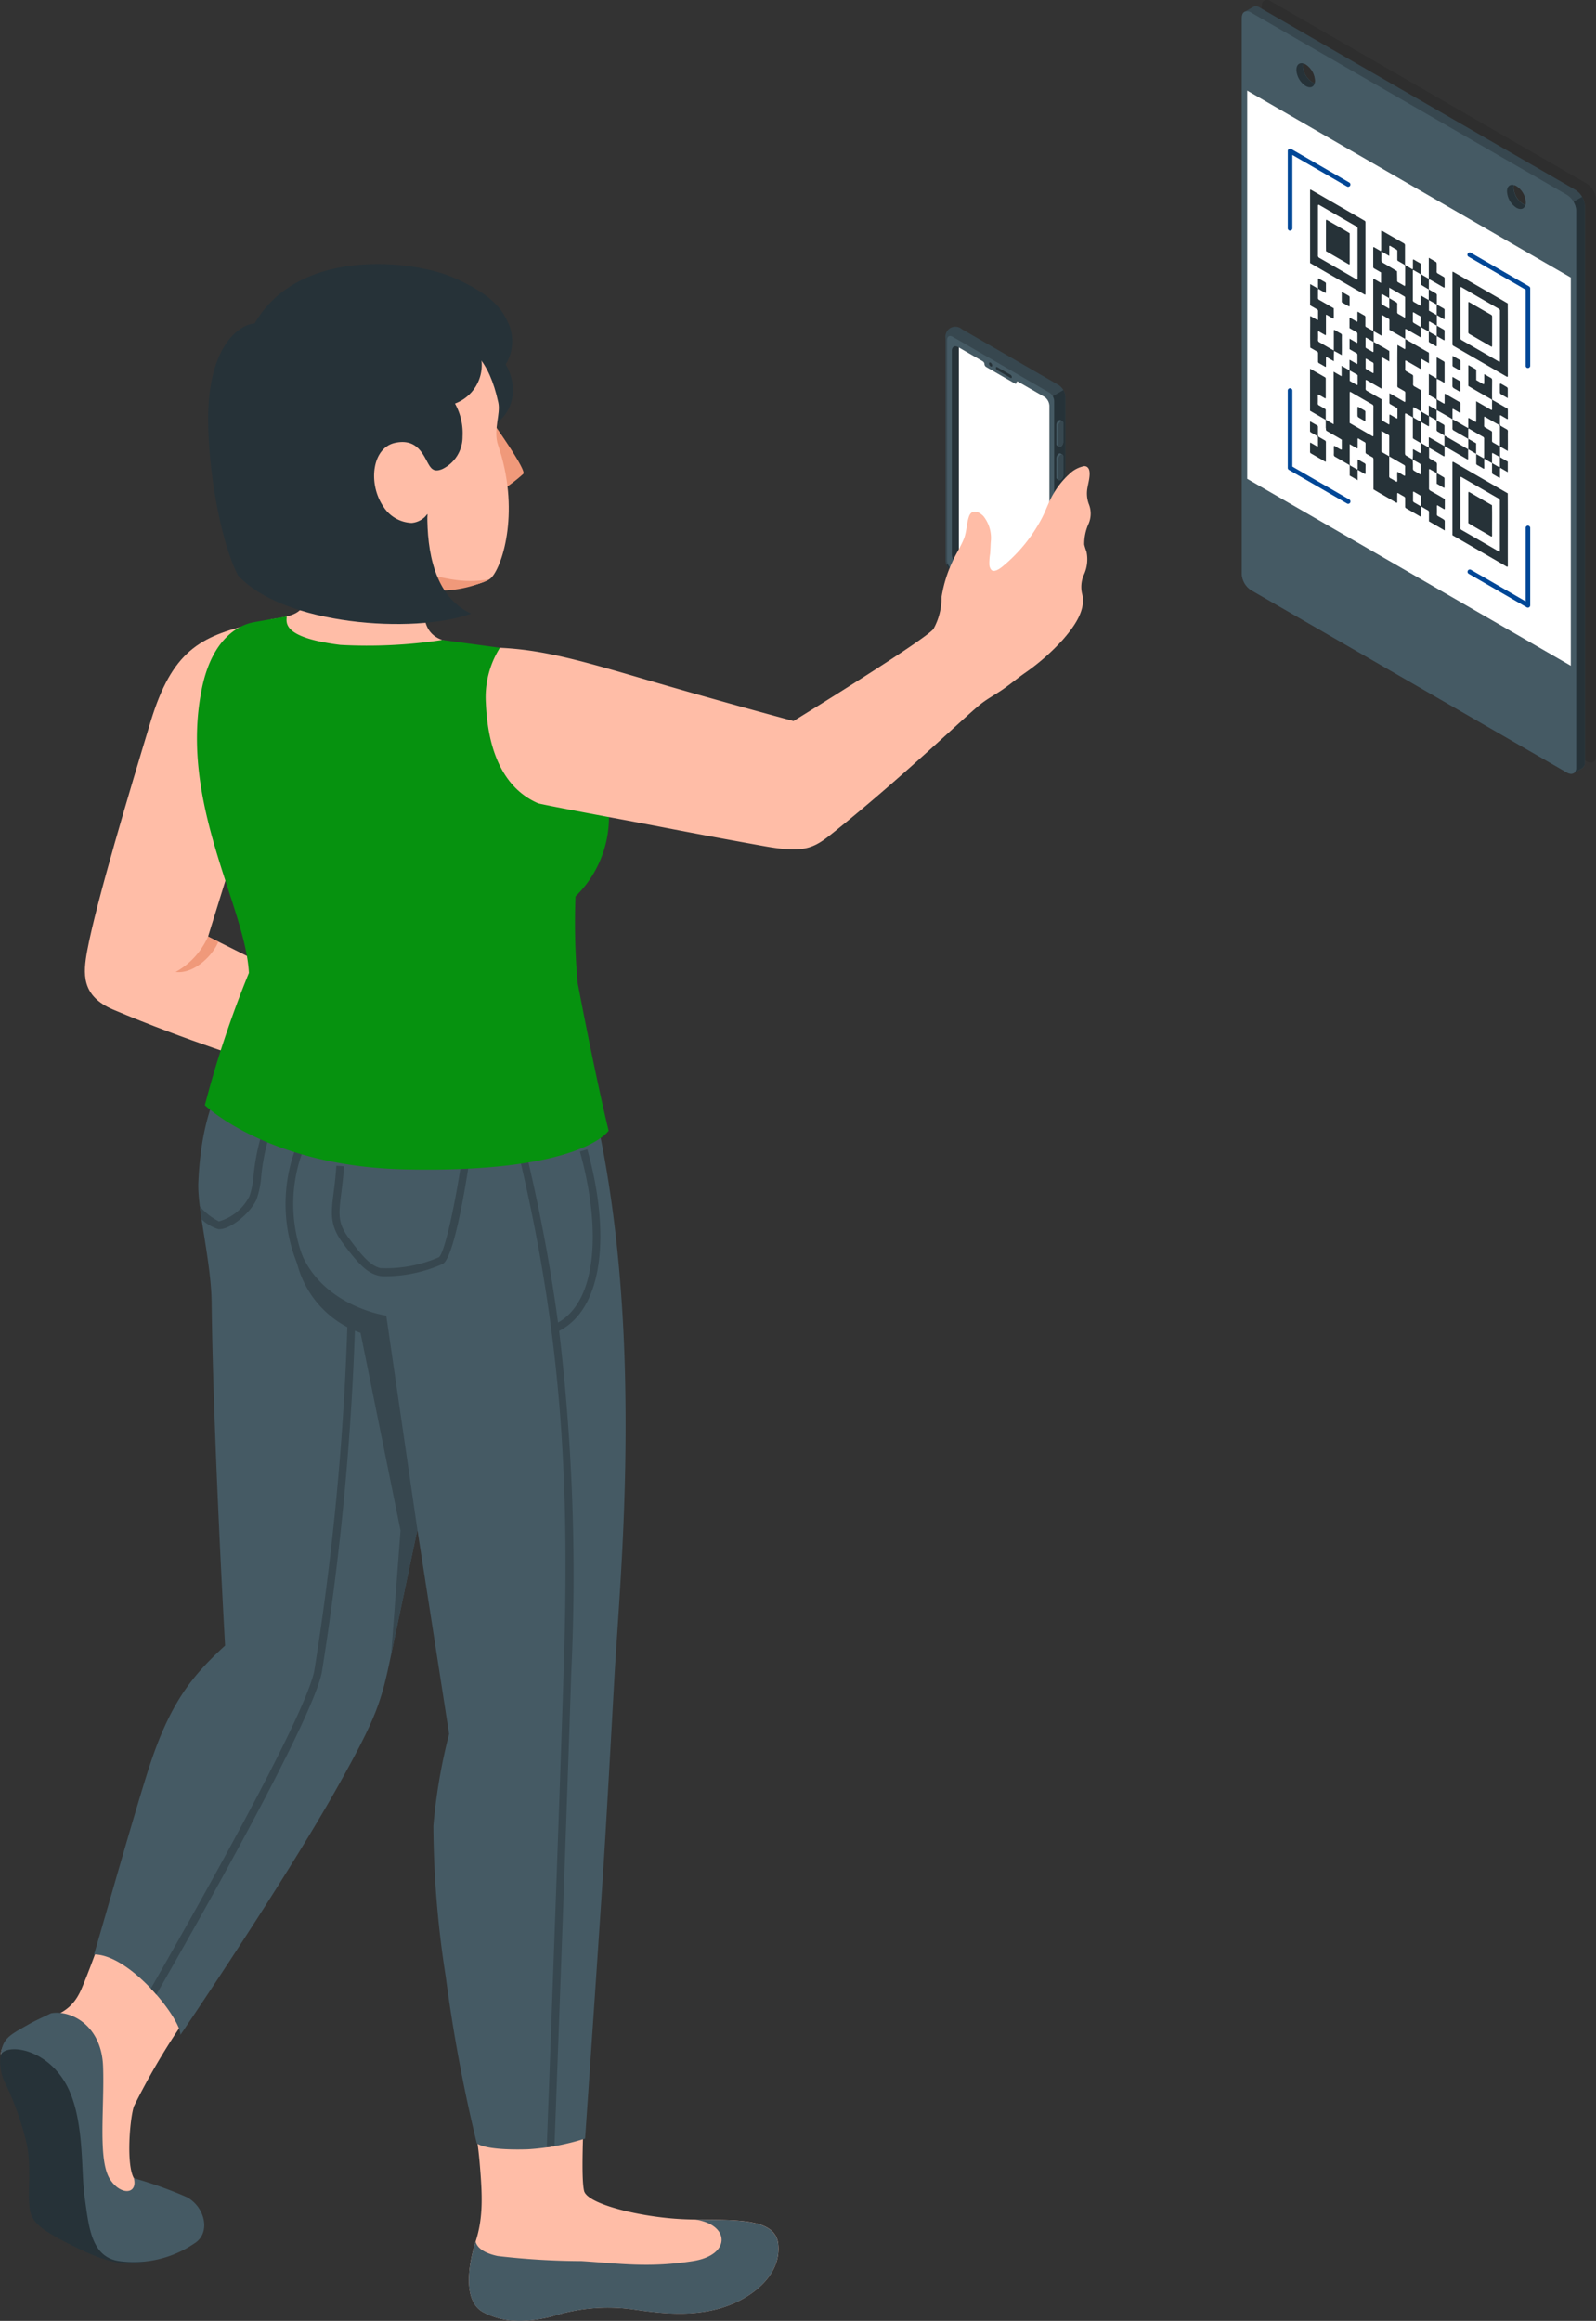 <svg id="Grupo_9502" data-name="Grupo 9502" xmlns="http://www.w3.org/2000/svg" xmlns:xlink="http://www.w3.org/1999/xlink" width="129.342" height="188" viewBox="0 0 129.342 188">
  <rect x="0" y="0" width="129.342" height="188" fill="#333333" stroke="none"/>
  <defs>
    <clipPath id="clip-path">
      <rect id="Rectángulo_3510" data-name="Rectángulo 3510" width="129.342" height="188" fill="none"/>
    </clipPath>
    <clipPath id="clip-path-3">
      <rect id="Rectángulo_3508" data-name="Rectángulo 3508" width="27.099" height="61.769" fill="none"/>
    </clipPath>
  </defs>
  <g id="Grupo_9501" data-name="Grupo 9501" clip-path="url(#clip-path)">
    <g id="Grupo_9500" data-name="Grupo 9500">
      <g id="Grupo_9499" data-name="Grupo 9499" clip-path="url(#clip-path)">
        <g id="Grupo_9498" data-name="Grupo 9498" transform="translate(102.243)" opacity="0.1">
          <g id="Grupo_9497" data-name="Grupo 9497">
            <g id="Grupo_9496" data-name="Grupo 9496" clip-path="url(#clip-path-3)">
              <path id="Trazado_8112" data-name="Trazado 8112" d="M193.742.534V45.6a1.649,1.649,0,0,0,.747,1.293l25.605,14.777a.684.684,0,0,0,.334.1.49.49,0,0,0,.05,0l.04-.007a.41.41,0,0,0,.1-.038l.007,0a.164.164,0,0,1,.027-.015l.019-.012,0,0,.027-.027a.4.4,0,0,0,.089-.132.344.344,0,0,0,.017-.045c0-.01.007-.022.01-.034a.423.423,0,0,0,.015-.07c0-.022.007-.044.009-.066s0-.05,0-.077V16.172a.864.864,0,0,0-.005-.1.57.57,0,0,0-.007-.06.343.343,0,0,0-.007-.045c0-.022-.008-.044-.014-.066a.036.036,0,0,0,0-.017c-.005-.025-.012-.05-.019-.075s-.021-.068-.034-.1-.026-.067-.042-.1-.024-.051-.037-.077a.827.827,0,0,0-.05-.1,1.514,1.514,0,0,0-.528-.558L194.489.1a.535.535,0,0,0-.5-.065.007.007,0,0,0-.007,0l-.027.015a.315.315,0,0,0-.046.033.115.115,0,0,0-.027.026.173.173,0,0,0-.024.027.343.343,0,0,0-.048.075.277.277,0,0,0-.017.038.068.068,0,0,0-.007.019.2.2,0,0,0-.012.034.043.043,0,0,0,0,.012c0,.017-.008.034-.012.052s-.008.05-.012.075,0,.057,0,.088" transform="translate(-193.743 0)"/>
            </g>
          </g>
        </g>
        <path id="Trazado_8113" data-name="Trazado 8113" d="M190.7,1.9V46.966a1.649,1.649,0,0,0,.747,1.293l25.605,14.777a.683.683,0,0,0,.334.1.491.491,0,0,0,.05,0,.26.26,0,0,0,.04-.007.433.433,0,0,0,.1-.037l.007,0a.213.213,0,0,1,.027-.015l.019-.012,0,0,.065-.038.233-.134c.081-.046.159-.092.226-.132l.128-.073a.261.261,0,0,0,.045-.031.373.373,0,0,0,.084-.092.567.567,0,0,0,.056-.122.286.286,0,0,0,.014-.053c0-.017.007-.036.01-.056a.538.538,0,0,0,.007-.06c0-.021,0-.043,0-.065V17.139a1.283,1.283,0,0,0-.033-.275c-.008-.033-.017-.064-.026-.094a1.879,1.879,0,0,0-.069-.185,1.432,1.432,0,0,0-.091-.18,1.526,1.526,0,0,0-.529-.558l-25.6-14.777a.519.519,0,0,0-.522-.053c-.117.067-.518.3-.677.393a.007.007,0,0,0-.007,0l-.027.015a.315.315,0,0,0-.046.033.115.115,0,0,0-.027.026.173.173,0,0,0-.024.027.334.334,0,0,0-.048.075.245.245,0,0,0-.017.037.068.068,0,0,0-.007.019.2.2,0,0,0-.012.034.043.043,0,0,0,0,.012c-.005.017-.008.034-.012.052s-.008.05-.012.075,0,.056,0,.087m22.98,15.159a.835.835,0,0,1-.205-.085,1.675,1.675,0,0,1-.757-1.311.859.859,0,0,1,.029-.219l.024.007a.847.847,0,0,1,.127.05.494.494,0,0,1,.053.027,1.67,1.67,0,0,1,.757,1.312c0,.024,0,.046,0,.069a.409.409,0,0,1-.007.053.515.515,0,0,1-.019.1M196.606,7.206a.741.741,0,0,1-.2-.084,1.67,1.67,0,0,1-.757-1.312.834.834,0,0,1,.027-.215c.017,0,.033.006.05.012a.5.5,0,0,1,.051.018l.038.017a.568.568,0,0,1,.066.034,1.674,1.674,0,0,1,.756,1.312.85.85,0,0,1-.027.217" transform="translate(-90.062 -0.457)" fill="#37474f"/>
        <path id="Trazado_8114" data-name="Trazado 8114" d="M241.851,31.361V76.423a.559.559,0,0,1-.175.454l.657-.378a.521.521,0,0,0,.219-.481V30.956a1.526,1.526,0,0,0-.219-.735l-.7.4v0a1.508,1.508,0,0,1,.218.735" transform="translate(-114.117 -14.273)" fill="#263238"/>
        <path id="Trazado_8115" data-name="Trazado 8115" d="M190.7,2.267V47.328a1.649,1.649,0,0,0,.747,1.293L217.051,63.4a.683.683,0,0,0,.334.1.491.491,0,0,0,.05,0,.26.26,0,0,0,.04-.007.433.433,0,0,0,.1-.037l.007,0a.213.213,0,0,1,.027-.015l.019-.012,0,0,.027-.027a.4.4,0,0,0,.089-.132.365.365,0,0,0,.017-.044l.01-.034a.45.45,0,0,0,.015-.07c0-.023.007-.045.009-.067s0-.05,0-.077V17.905a.848.848,0,0,0-.005-.1.585.585,0,0,0-.007-.06.323.323,0,0,0-.007-.044c0-.023-.008-.045-.014-.067a.033.033,0,0,0,0-.017c-.005-.026-.012-.05-.019-.075s-.021-.069-.034-.1a1.025,1.025,0,0,0-.041-.1c-.012-.026-.024-.052-.037-.078a.782.782,0,0,0-.05-.1,1.52,1.52,0,0,0-.528-.559L191.446,1.835a.537.537,0,0,0-.5-.065.007.007,0,0,0-.007,0l-.027.015a.315.315,0,0,0-.046.033.115.115,0,0,0-.027.026.173.173,0,0,0-.024.027.334.334,0,0,0-.048.075.245.245,0,0,0-.017.037.068.068,0,0,0-.007.019.2.2,0,0,0-.012.034.043.043,0,0,0,0,.012c-.005.017-.008.034-.012.052s-.008.05-.012.075,0,.056,0,.087m22.98,15.159a.835.835,0,0,1-.205-.085,1.675,1.675,0,0,1-.757-1.311.859.859,0,0,1,.029-.219l.024.007a.847.847,0,0,1,.127.05.494.494,0,0,1,.053.027,1.67,1.67,0,0,1,.757,1.312c0,.024,0,.046,0,.069a.409.409,0,0,1-.007.053.515.515,0,0,1-.019.1M196.606,7.568a.741.741,0,0,1-.2-.084,1.67,1.67,0,0,1-.757-1.312.834.834,0,0,1,.027-.215c.017,0,.033.006.05.012a.5.5,0,0,1,.051.018l.038.017a.568.568,0,0,1,.066.034,1.674,1.674,0,0,1,.756,1.312.85.85,0,0,1-.027.217" transform="translate(-90.062 -0.819)" fill="#455a64"/>
        <path id="Trazado_8116" data-name="Trazado 8116" d="M217.752,60.5l-26.224-15.14V13.913l26.224,15.14Z" transform="translate(-90.453 -6.571)" fill="#fff"/>
        <path id="Trazado_8117" data-name="Trazado 8117" d="M232.648,28.472a.7.7,0,0,0-.127-.049.809.809,0,0,1,.127.049" transform="translate(-109.813 -13.423)" fill="#263238"/>
        <path id="Trazado_8118" data-name="Trazado 8118" d="M231.426,28.915a1.678,1.678,0,0,0,.757,1.311c.349.2.641.1.73-.218a.85.85,0,0,1-.206-.086,1.674,1.674,0,0,1-.757-1.311.829.829,0,0,1,.03-.218L232,28.4c-.332-.1-.578.1-.578.515" transform="translate(-109.296 -13.401)" fill="#263238"/>
        <path id="Trazado_8119" data-name="Trazado 8119" d="M200.123,9.731v0c.017,0,.033.006.05.012l-.05-.014" transform="translate(-94.512 -4.596)" fill="#263238"/>
        <path id="Trazado_8120" data-name="Trazado 8120" d="M199.078,10.238a1.672,1.672,0,0,0,.757,1.312c.348.2.639.1.728-.22a.737.737,0,0,1-.2-.084,1.672,1.672,0,0,1-.757-1.312.833.833,0,0,1,.027-.215c-.319-.08-.551.119-.551.519" transform="translate(-94.019 -4.582)" fill="#263238"/>
        <path id="Trazado_8121" data-name="Trazado 8121" d="M230.254,48.115a.186.186,0,0,0,.186-.186V41.661a.186.186,0,0,0-.093-.161l-4.712-2.72a.186.186,0,1,0-.186.322l4.619,2.666v6.162a.186.186,0,0,0,.186.186" transform="translate(-106.43 -18.303)" fill="#004797"/>
        <path id="Trazado_8122" data-name="Trazado 8122" d="M230.254,87.327a.188.188,0,0,0,.093-.025.186.186,0,0,0,.093-.161V80.873a.186.186,0,1,0-.372,0V86.82l-4.433-2.559a.186.186,0,0,0-.186.322l4.712,2.72a.187.187,0,0,0,.093.025" transform="translate(-106.43 -38.106)" fill="#004797"/>
        <path id="Trazado_8123" data-name="Trazado 8123" d="M197.944,29.46a.186.186,0,0,0,.186-.186V23.328l4.432,2.558a.186.186,0,0,0,.186-.322l-4.71-2.719a.186.186,0,0,0-.279.161v6.269a.186.186,0,0,0,.186.186" transform="translate(-93.396 -10.777)" fill="#004797"/>
        <path id="Trazado_8124" data-name="Trazado 8124" d="M202.654,68.957a.186.186,0,0,0,.093-.347l-4.617-2.666V59.783a.186.186,0,1,0-.372,0v6.269a.186.186,0,0,0,.093.16l4.71,2.72a.192.192,0,0,0,.093.025" transform="translate(-93.396 -28.146)" fill="#004797"/>
        <path id="Trazado_8125" data-name="Trazado 8125" d="M210.812,47.454v0l0,0v0l0,0m.636-7.33,0,0v0l0,0Zm-8.977,8.311c0,.18,0,.181.131.256.387.229.767.432,1.155.674,0,.264,0,.519,0,.769,0,.025-.048.041-.075.027-.708-.35-.543-.557-.569.387a.186.186,0,0,0,.105.2c.341.192.683.392,1.024.59.185.108.156.068.158.307,0,.205,0,.409,0,.625l.641.37V51.8c.183.106.355.2.527.307.091.058.119.034.115-.089-.007-.2,0-.387,0-.577a.165.165,0,0,0-.089-.177q-.235-.127-.47-.271c-.069-.042-.084-.013-.083.071,0,.211,0,.417,0,.628,0,.081-.018.1-.08.064-.163-.1-.326-.19-.489-.283a.118.118,0,0,1-.073-.121c0-.534,0-1.068,0-1.626.194.113.374.213.565.328.056.034.077.018.077-.059,0-.218,0-.434,0-.653,0-.079.016-.1.08-.064q.24.146.48.277a.146.146,0,0,1,.082.155c0,.207,0,.42,0,.625a.175.175,0,0,0,.1.192c.144.076.288.172.432.244.091.046.108.1.108.214,0,.8,0,1.6,0,2.4.605.371,1.207.7,1.813,1.058.09.053.121.04.116-.086-.007-.2,0-.384,0-.578,0-.089.016-.121.089-.076.154.094.307.182.461.266a.168.168,0,0,1,.091.178c0,.207,0,.418,0,.625a.143.143,0,0,0,.075.147q.564.322,1.128.652c.066.039.078.007.077-.069,0-.211,0-.417,0-.628,0-.087.018-.108.085-.066.157.1.313.187.47.271a.174.174,0,0,1,.093.187c0,.231,0,.466,0,.71l1.28.739c0-.263,0-.515,0-.773a.235.235,0,0,0-.077-.112c-.156-.1-.313-.188-.47-.273a.161.161,0,0,1-.092-.174q.007-.3,0-.614c0-.1.025-.108.093-.066.154.093.307.175.461.269.07.043.092.022.09-.071,0-.24,0-.475,0-.724-.393-.246-.781-.458-1.173-.683a.2.2,0,0,1-.109-.212c0-.478,0-.959,0-1.441,0-.1.018-.119.094-.074.184.11.367.207.551.31,0-.23-.008-.462,0-.686,0-.121-.018-.182-.118-.231-.14-.069-.282-.165-.423-.239a.172.172,0,0,1-.1-.189c.006-.237,0-.481,0-.721-.184-.107-.368-.218-.552-.319a.169.169,0,0,1-.1-.183c.011-.522-.014-1.063.011-1.576.189.109.37.211.552.32.065.04.087.025.086-.064,0-.247,0-.491,0-.736l-.641-.37c-.014-.544,0-1.062,0-1.6a.17.17,0,0,0-.1-.184c-.144-.076-.289-.172-.432-.245a.2.2,0,0,1-.115-.225c.006-.193,0-.393,0-.587a.146.146,0,0,0-.081-.155c-.154-.084-.307-.179-.461-.263a.173.173,0,0,1-.1-.184q.007-.3,0-.6c0-.1.026-.112.1-.07.36.212.72.415,1.08.627.076.045.106.035.1-.073-.005-.2,0-.4,0-.6,0-.108.027-.12.1-.073.178.109.355.207.544.316,0-.273,0-.53,0-.789,0-.089-.056-.095-.092-.116-.611-.355-1.219-.7-1.83-1.058,0-.274,0-.533,0-.787,0-.023.059-.028.09-.011.394.223.78.448,1.175.675.017-.274-.007-.563-.009-.848l.665.372c0-.244,0-.487,0-.734,0-.1.023-.108.091-.066.183.11.367.212.55.318v-.849l-.638-.368v-.851l.638.364c0-.245,0-.493,0-.736a.17.17,0,0,0-.1-.184c-.177-.1-.355-.2-.545-.313,0-.272,0-.531,0-.785,0-.022.057-.028.088-.011.351.2.7.4,1.053.605.135.078.135.078.135-.1s0-.378,0-.564a.158.158,0,0,0-.087-.166c-.156-.087-.313-.183-.47-.269a.155.155,0,0,1-.087-.165q.006-.317,0-.64a.245.245,0,0,0-.046-.12c-.194-.118-.387-.228-.592-.346v1.7c-.2-.118-.4-.227-.592-.346a.263.263,0,0,1-.052-.131c0-.212-.006-.421,0-.627a.16.16,0,0,0-.092-.174c-.15-.081-.3-.166-.451-.261-.081-.051-.1-.02-.1.082,0,.2,0,.4,0,.6,0,.089-.022.1-.087.065-.147-.089-.295-.177-.442-.254a.194.194,0,0,1-.113-.212c0-.469,0-.945,0-1.414a.2.2,0,0,0-.111-.211q-.856-.487-1.711-.987c-.089-.053-.109-.024-.108.088,0,.47,0,.935,0,1.406,0,.135-.032.144-.122.085-.144-.092-.288-.165-.432-.253-.071-.043-.091-.02-.091.072q0,.742,0,1.479a.155.155,0,0,0,.085.165c.181.1.362.207.55.316v.852l-.449-.259c-.185-.107-.185-.107-.185.136q0,2.009,0,4.019c-.19-.108-.38-.218-.57-.323a.132.132,0,0,1-.068-.138c0-.212,0-.427,0-.639a.153.153,0,0,0-.084-.166c-.157-.084-.313-.176-.47-.271-.064-.04-.089-.028-.087.062,0,.211,0,.417,0,.628,0,.087-.017.108-.084.068-.157-.1-.313-.18-.47-.274-.062-.037-.09-.036-.089.058,0,.248,0,.492,0,.755l.506.292c.135.078.135.078.135.252s0,.375,0,.565c0,.09-.022.105-.087.066-.185-.112-.363-.211-.549-.319v.853l.5.289c.135.078.135.078.135.254v.514c0,.161,0,.161-.125.089-.175-.1-.339-.2-.516-.29v.857l-.64-.369c0,.217,0,.425,0,.632,0,.252.026.232-.164.125-.156-.088-.312-.18-.481-.278v4.26l-.641-.369c0-.25,0-.5,0-.746a.141.141,0,0,0-.078-.146c-.157-.087-.313-.183-.47-.268a.161.161,0,0,1-.093-.173q.007-.3,0-.614c0-.1.029-.111.1-.068.154.094.307.176.461.269.062.037.081.02.081-.062,0-.5,0-1,0-1.492,0-.059,0-.109-.063-.143l-1.184-.68c-.006,0-.012,0-.025,0v3.4l1.264.73c.012.241.006.454.007.686m7.7-10.757c-.009.246-.006.484,0,.735,0,.089-.022.1-.087.064-.157-.1-.313-.186-.47-.272a.149.149,0,0,1-.083-.156q0-1.177,0-2.357c0-.073.018-.1.076-.061q.244.146.489.282a.138.138,0,0,1,.075.147c0,.244.011.5.015.743.213.128.416.258.631.379v.865l-.641-.37m-.645,2.061c.005-.2,0-.406,0-.612,0-.084.017-.111.084-.07.159.1.319.189.478.275a.144.144,0,0,1,.078.155c0,.215,0,.433,0,.648a.407.407,0,0,1-.019.091c-.174-.1-.347-.208-.521-.306a.17.17,0,0,1-.1-.183M205.039,44.2c0,.228,0,.459,0,.686,0,.026-.026.06-.041.052-.2-.108-.392-.223-.595-.34v-.846c.19.108.379.217.569.324a.122.122,0,0,1,.07.124m1.282-2.74c0,.235-.005.471,0,.708,0,.083-.016.113-.084.072-.16-.1-.319-.187-.479-.277a.143.143,0,0,1-.078-.147q0-.323,0-.651c0-.078.023-.089.078-.055.166.1.332.192.5.289a.545.545,0,0,1,.069.061m0,2.431c0,.077-.021.092-.077.058-.163-.1-.326-.191-.489-.283a.132.132,0,0,1-.074-.135c0-.221,0-.442,0-.664,0-.07.02-.087.072-.055.081.05.163.095.244.142s.163.1.244.14a.141.141,0,0,1,.08.146q0,.324,0,.652m.639-6.248c0-.088.02-.105.085-.066.184.11.367.213.55.318,0,.258,0,.515.005.774,0,.07-.024.07-.069.043-.166-.1-.331-.194-.5-.286a.138.138,0,0,1-.075-.146c0-.211,0-.423,0-.637m1.289.778a.193.193,0,0,0-.109-.213c-.18-.1-.361-.208-.542-.315v-.85l1.231.71c.063.036.057.092.057.146,0,.493,0,.985,0,1.479,0,.086-.02.108-.086.068q-.235-.142-.47-.271a.156.156,0,0,1-.085-.167c0-.194,0-.395,0-.587m.638-1.6c0,.089-.025.1-.089.061q-.235-.142-.47-.271a.143.143,0,0,1-.082-.156c0-.244-.009-.5-.012-.741-.4-.255-.792-.477-1.188-.71a.24.24,0,0,1-.081-.107c-.005-.261,0-.517,0-.791l.639.369c0-.251.005-.477,0-.727,0-.1.025-.116.1-.072.154.094.307.182.46.266a.167.167,0,0,1,.092.177c0,.173,0,.349,0,.525,0,.228-.017.193.149.29.135.078.269.159.4.232a.158.158,0,0,1,.088.166q0,.743,0,1.49m1.272,11.1c-.2-.115-.392-.224-.585-.34a.188.188,0,0,1-.045-.1q-.006-.353,0-.7c0-.026.027-.058.043-.049.2.108.391.222.587.336Zm-.634,5.724c0-.072.016-.1.075-.064.166.1.332.189.5.292a.239.239,0,0,1,.064.121c.008.117,0,.227,0,.339s0,.216,0,.326c0,.078-.021.09-.077.057q-.24-.142-.479-.277a.153.153,0,0,1-.084-.157q0-.317,0-.639M209.5,50.97c.153.085.305.168.458.255.2.115.2.116.2.386v.581c-.206-.119-.4-.226-.586-.342a.261.261,0,0,1-.051-.13,6.681,6.681,0,0,0-.023-.75m-.621-.521c0-.987,0-1.977,0-2.967,0-.294,0-.294.221-.166l.418.241c0,.509,0,1,0,1.51,0,.218-.014.188.145.281l.494.285c0,.273,0,.528,0,.779,0,.024-.049.039-.075.025-.159-.085-.319-.178-.479-.274-.062-.037-.082-.018-.081.062a5.356,5.356,0,0,1-.02.743c-.169-.1-.337-.207-.506-.3-.092-.049-.115-.1-.115-.222M207.6,52.3c0-.527,0-1.057,0-1.586.4.229.793.461,1.19.686a.172.172,0,0,1,.1.184c-.031.917.158.8-.56.412-.061-.037-.082-.022-.081.061-.019.947.15.793-.551.429a.173.173,0,0,1-.1-.185m-.638-3.579c0-.07.027-.068.071-.042.166.1.331.194.5.287a.131.131,0,0,1,.072.135q0,.8,0,1.608l-.636-.367c0-.554,0-1.087,0-1.621m0-2.642c-.4-.229-.783-.456-1.178-.678a.184.184,0,0,1-.1-.2c.005-.193.005-.389,0-.589,0-.1.024-.112.1-.07.4.234.787.456,1.185.686V42.832c0-.175,0-.175.134-.1l.5.288v-.842c-.4-.26-.805-.468-1.208-.707a.187.187,0,0,0-.059-.016q0-.443-.005-.887l.64.369c0-.533,0-1.052,0-1.584,0-.092.018-.116.09-.072.14.088.282.165.423.246s.128.073.128.242v.689l1.286.742c0,.25,0,.482,0,.718,0,.105-.022.126-.1.078-.175-.108-.35-.2-.532-.309-.022,1.088,0,2.2-.01,3.3a.16.16,0,0,0,.093.172c.154.083.307.178.461.263a.16.16,0,0,1,.088.168c0,.2,0,.407,0,.614,0,.107-.025.121-.1.075-.4-.227-.789-.471-1.185-.677,0,.262,0,.509,0,.754a.128.128,0,0,0,.074.133c.163.092.326.19.489.28a.147.147,0,0,1,.085.154q0,.317,0,.64c0,.089-.025.1-.09.062-.156-.095-.313-.178-.47-.274-.072-.044-.091-.022-.09.072,0,.207,0,.408,0,.615,0,.1-.024.107-.092.065-.154-.094-.307-.183-.461-.265a.163.163,0,0,1-.089-.175c0-.529,0-1.053,0-1.585M204.4,45.59c0-.111.021-.129.1-.08q.856.5,1.711.988a.186.186,0,0,1,.108.2q-.006,1.143,0,2.293c0,.106-.024.119-.1.074-.608-.356-1.211-.7-1.82-1.053,0-.81,0-1.611,0-2.422m7.053-7.171,0,0v0h0Zm3.2,12.1c0,.246,0,.493,0,.736a.154.154,0,0,0,.085.165q.24.131.48.277c.069.042.085.013.084-.07,0-.246-.006-.487,0-.727l.627.362c.012.254,0,.5.006.747a.145.145,0,0,0,.075.149c.163.09.326.185.489.282.058.035.078.015.077-.059,0-.214,0-.425,0-.64,0-.087.019-.106.085-.065.178.108.357.207.545.316v-.852l-.627-.363c0-.277,0-.54,0-.8,0-.021.047-.029.074-.015.187.1.364.208.553.317.017-.516,0-1.048.008-1.568a.178.178,0,0,0-.1-.193c-.15-.079-.3-.174-.451-.257a.156.156,0,0,1-.09-.164c0-.211,0-.424,0-.639,0-.076.021-.092.077-.059.157.093.313.178.47.274.067.041.1.035.094-.064-.009-.257.01-.489-.01-.753l-1.263-.729c-.016-.531,0-1.041,0-1.563,0-.111-.021-.167-.11-.213-.172-.09-.344-.2-.531-.3v.559c0,.3,0,.3-.221.168l-.425-.245c0-.263,0-.5,0-.759a.133.133,0,0,0-.071-.137c-.166-.093-.332-.19-.5-.287-.043-.026-.071-.029-.071.041,0,.535,0,1.068,0,1.616.609.375,1.216.707,1.825,1.061a.177.177,0,0,1,.1.192c-.005.193-.005.389,0,.589,0,.111-.023.131-.107.082-.4-.234-.785-.454-1.181-.684,0,.534,0,1.051,0,1.585,0,.093-.021.113-.091.07-.156-.1-.313-.18-.47-.274-.061-.037-.082-.02-.081.063,0,.243,0,.483,0,.737-.427-.217-.853-.512-1.279-.716,0,.24,0,.481,0,.718a.175.175,0,0,0,.1.189c.392.222.784.451,1.176.678,0-.248,0-.5,0-.746,0-.085.017-.108.084-.069q.558.328,1.117.645a.161.161,0,0,1,.087.167q0,.743,0,1.489c0,.09-.025.1-.088.061-.187-.111-.373-.214-.56-.321m1.29-.039c0-.024.036-.048.056-.037.187.1.375.213.579.331,0,.271,0,.526,0,.777,0,.024-.03.052-.046.043-.193-.107-.386-.22-.589-.337,0-.271,0-.526,0-.777m-.643-2.274q.006-.31,0-.625c0-.091.026-.1.089-.062.366.214.732.426,1.1.633a.175.175,0,0,1,.093.187c0,.235,0,.474,0,.712s0,.5,0,.751c0,.079-.018.1-.08.064q-.239-.145-.479-.277a.152.152,0,0,1-.081-.158c0-.174,0-.349,0-.525,0-.247.02-.2-.168-.314-.128-.075-.256-.152-.385-.222a.157.157,0,0,1-.088-.166m-9.617-10.729V31.826c0-.163,0-.163-.123-.234l-4.23-2.442c-.131-.076-.132-.075-.132.1v5.8l4.362,2.519c.122.071.122.07.122-.093m-.637-5.184q0,1.989,0,3.985c0,.119-.029.128-.112.08q-1.489-.865-2.979-1.72a.207.207,0,0,1-.118-.221c0-.658,0-1.319,0-1.979s0-1.319,0-1.981c0-.121.02-.156.119-.1q1.489.868,2.979,1.721a.2.2,0,0,1,.112.213m12.175,11.859c-.007-1.946.007-3.878-.007-5.827-1.452-.858-2.9-1.678-4.356-2.523-.122-.071-.123-.07-.123.092V41.55c0,.164,0,.164.122.234q2.125,1.227,4.249,2.456c.091.052.116.034.116-.087m-.641-1.2c0,.107-.028.116-.1.072q-1.5-.869-3-1.73a.188.188,0,0,1-.107-.2c0-.658,0-1.319,0-1.978s0-1.345,0-2.018c0-.1.017-.131.1-.084q1.5.872,3.007,1.736a.185.185,0,0,1,.1.195q0,2,0,4.01m-3.848,8.314c0,1.946,0,3.886,0,5.83q2.187,1.263,4.372,2.527c.091.053.115.034.115-.087-.008-1.948.007-3.881-.007-5.833q-2.183-1.261-4.366-2.524c-.091-.053-.116-.034-.116.087m.64,5.208q0-2,0-4c0-.109.022-.13.105-.081.5.291.99.574,1.485.86s1,.582,1.5.865a.207.207,0,0,1,.115.223q0,1.984,0,3.972c0,.113-.023.137-.111.086q-1.494-.868-2.989-1.726a.19.19,0,0,1-.109-.2M201.191,38.333a.192.192,0,0,0,.113.21c.147.078.294.171.442.252a.157.157,0,0,1,.088.166c0,.2,0,.408,0,.614,0,.092-.021.115-.091.072-.157-.095-.313-.18-.47-.273-.054-.032-.08-.028-.08.052.011.83-.017,1.64.012,2.477l.505.291c.123.072.123.072.123.234,0,.2,0,.394,0,.588a.142.142,0,0,0,.077.147q.244.135.489.282c.059.035.075.011.075-.061,0-.2,0-.391,0-.591,0-.124.018-.16.118-.095.168.109.338.2.523.305,0-.291,0-.555.012-.834.211.106.414.213.627.341.018-.518,0-1.052.009-1.575a.17.17,0,0,0-.1-.183c-.15-.081-.3-.167-.451-.26-.078-.049-.1-.03-.1.075,0,.526,0,1.041,0,1.566-.389-.2-.773-.449-1.162-.66a.211.211,0,0,1-.119-.233c.007-.184.005-.373,0-.564,0-.1.027-.116.1-.071.15.092.3.172.451.263.07.043.092.024.091-.069,0-.474,0-.945,0-1.417,0-.167,0-.167.121-.1.147.084.294.173.442.252.025.014.071,0,.072-.018.005-.259,0-.522,0-.8-.4-.23-.787-.457-1.185-.682a.162.162,0,0,1-.093-.173c0-.2,0-.407,0-.614,0-.091.017-.117.09-.072.157.1.313.18.47.275.061.037.083.023.082-.06,0-.215,0-.427,0-.64a.15.15,0,0,0-.08-.158q-.24-.131-.479-.277c-.063-.038-.082-.017-.082.063,0,.243,0,.484,0,.742l-.633-.365c-.016.519,0,1.05-.009,1.573M212.728,47.7c0-.249,0-.5,0-.747,0-.086.02-.108.085-.068.157.095.313.179.47.274.066.04.088.021.086-.066q-.006-.316,0-.626a.156.156,0,0,0-.088-.164q-.554-.315-1.108-.64c-.067-.04-.086-.017-.084.069,0,.211,0,.417,0,.627,0,.081-.018.1-.08.065-.163-.1-.326-.191-.488-.282a.13.13,0,0,1-.074-.134c0-.512,0-1.026,0-1.539a.168.168,0,0,1,.009-.041.16.16,0,0,0-.031-.04l-.614-.355v1.7l.45.26c.184.106.183.106.184.35,0,.207,0,.414,0,.622.425.239.85.474,1.276.737m-1.268-3.273h0l0,0Zm1.268,3.277,0,0v0l0,0Zm-10.894,1.528c0,.2,0,.4,0,.6,0,.088-.024.1-.088.065-.157-.094-.313-.179-.47-.273-.059-.036-.084-.027-.083.058q0,.329,0,.652a.137.137,0,0,0,.079.143c.188.106.376.216.564.325s.363.207.545.316c.066.04.1.035.094-.063q0-.742,0-1.478a.156.156,0,0,0-.089-.164c-.153-.084-.307-.179-.46-.263a.165.165,0,0,1-.093-.175c0-.206,0-.417,0-.625a.143.143,0,0,0-.072-.15c-.166-.092-.332-.188-.5-.287-.053-.031-.072-.016-.071.054,0,.218,0,.436,0,.651a.148.148,0,0,0,.081.156c.154.084.307.18.46.262a.18.18,0,0,1,.1.2m10.254.655v0l0,0v0l0,0m-.639-5.564c0,.032.007.069.011.1a2.869,2.869,0,0,1,.536.283c.065.04.1.036.1-.063,0-.5,0-.995,0-1.492,0-.058,0-.109-.062-.143-.187-.106-.375-.216-.567-.327a.611.611,0,0,0-.012.084q0,.777,0,1.554m.011.1h0v0m-.65,5.575v0h0v0l0,0m0-.748c0,.251,0,.5,0,.749.4.229.791.456,1.186.688.068.04.094.031.093-.066,0-.247,0-.49,0-.735-.4-.231-.8-.461-1.2-.694-.059-.034-.084-.028-.082.058m1.921-4.9c0,.23,0,.457,0,.689a.234.234,0,0,0,.065.12c.08.057.162.1.243.145s.169.1.253.147c.049.03.075.027.075-.047q0-.345,0-.688a.122.122,0,0,0-.068-.125q-.253-.143-.506-.292c-.05-.03-.066-.011-.065.052m3.848.515c-.005.226,0,.455,0,.687a.2.2,0,0,0,.051.1c.191.115.38.223.585.341,0-.273,0-.525,0-.781a.212.212,0,0,0-.063-.108c-.168-.1-.337-.2-.506-.291-.023-.012-.063.018-.064.049m-5.125,2.1v-.005l0,0v.005l0,0m-.64-6.367,0,0v0l0,0v0m.636.371-.636-.367c0,.252,0,.505,0,.756a.13.13,0,0,0,.072.135c.165.093.331.188.5.287.059.036.073.009.073-.063,0-.25,0-.5,0-.747m1.279,1.683c0,.114,0,.225,0,.338s0,.226,0,.337a.122.122,0,0,0,.066.126q.253.143.506.292c.046.027.068.021.068-.046q0-.339,0-.674a.135.135,0,0,0-.071-.138q-.249-.139-.5-.287c-.052-.031-.074-.018-.073.052m1.278,7.487v0l0,0v0l0,0m.642.371,0,0v0h0v0h0m-.64-1.222,0,0v0l0,0Zm0,0v.849l.637.368v-.85l-.637-.367m-2.559-10.031v0l0,0v0l0,0m0-.848v.849c.183.106.367.208.55.318.061.036.091.035.089-.059,0-.218,0-.434,0-.649a.132.132,0,0,0-.07-.136c-.189-.106-.379-.215-.568-.323m0,2.552v0l0,0v0l0,0m0-.848v.849c.184.107.368.211.552.321.064.039.089.027.087-.064q-.006-.316,0-.626a.154.154,0,0,0-.087-.165c-.184-.1-.368-.21-.552-.316m-7.694-2.657c0,.251,0,.5,0,.772.205.119.4.232.592.338.016.009.045-.026.045-.055,0-.223,0-.45,0-.674a.133.133,0,0,0-.073-.136q-.249-.14-.5-.287c-.045-.026-.071-.027-.071.042m7.7,14.608h0v0l0,0Zm.551.329-.551-.325v.858c.2.114.391.227.584.334.017.009.047-.016.048-.04,0-.232,0-.467,0-.7a.125.125,0,0,0-.082-.127m-6.965-5.647q-.008.34,0,.689a.216.216,0,0,0,.059.112q.258.159.516.3c.021.012.059-.016.059-.043,0-.226,0-.458,0-.687a.122.122,0,0,0-.071-.124c-.084-.047-.169-.1-.254-.146s-.169-.1-.253-.142c-.022-.01-.058.016-.059.043m7.046,2.284q0,.425,0,.85.918.531,1.836,1.063c.058.034.084.029.083-.057,0-.251,0-.5,0-.749l-1.915-1.109c0-.245,0-.491,0-.734a.16.16,0,0,0-.089-.174c-.183-.1-.366-.209-.549-.315l0-.849-.636-.367v.847l.636.371c0,.24,0,.482,0,.718a.173.173,0,0,0,.1.189c.18.1.36.208.54.314M204.4,35.055c0-.808,0-1.61,0-2.416-.6-.375-1.206-.7-1.811-1.058-.089-.053-.118-.037-.117.086.009.812-.009,1.6.008,2.421.6.349,1.206.694,1.81,1.048.084.05.111.037.111-.081m11.537,4.359a.168.168,0,0,0-.09-.177q-.874-.5-1.748-1.008c-.07-.041-.091-.022-.09.071q0,1.161,0,2.318a.176.176,0,0,0,.1.189c.285.16.57.327.855.492s.583.333.874.507c.075.045.1.023.1-.073q0-1.161,0-2.318m-1.929,14.292c0,.807,0,1.609,0,2.414.605.373,1.207.7,1.812,1.058.092.054.116.031.116-.089-.009-.812.01-1.6-.009-2.42-.6-.35-1.207-.694-1.811-1.049-.088-.051-.11-.028-.109.085" transform="translate(-95.017 -13.744)" fill="#263238"/>
        <path id="Trazado_8126" data-name="Trazado 8126" d="M81.226,320.825c-.05,2.608-.254,6.4,0,7.483s4.6,2.135,8,2.295,7.488-.37,7.734,2.015c.249,2.412-1.882,4.008-3.444,4.731-2.651,1.226-5.608.959-8.207.578a14.876,14.876,0,0,0-6.733.567c-2.746.67-4.3.258-5.471-.33-1.739-.87-1.279-3.844-.662-5.779s.546-3.705.315-6.39-.993-6.6-.993-6.6Z" transform="translate(-33.891 -150.84)" fill="#ffbda7"/>
        <path id="Trazado_8127" data-name="Trazado 8127" d="M72.551,342.446s0,.821,1.78,1.2a60.1,60.1,0,0,0,6.809.411c3.105.2,5.46.556,9.022,0,3.122-.488,2.992-2.965.194-3.359h0c3.146.053,6.491-.164,6.712,1.986.249,2.412-1.882,4.008-3.444,4.731-2.652,1.226-5.608.959-8.208.578a14.884,14.884,0,0,0-6.733.567c-2.746.671-4.3.258-5.47-.329-1.74-.87-1.279-3.845-.662-5.779" transform="translate(-34.002 -160.9)" fill="#455a64"/>
        <path id="Trazado_8128" data-name="Trazado 8128" d="M15.1,302.65a56.212,56.212,0,0,0-4.2,7.111c-.332,1-.636,4.718,0,5.82a27.369,27.369,0,0,0,3.563,1.652c1.763.872,2.142,2.317.989,3.422-1.607,1.543-4.2,1.725-5.77,1.632-2.278-.348-2.435-2.9-2.764-5.162s.043-6.708-1.671-9.439S.5,304.7.1,305.608c.186-1.373.944-1.415,2.587-2.344s3.075-.9,3.984-3.058c1.077-2.553,2.055-5.6,2.055-5.6Z" transform="translate(-0.048 -139.135)" fill="#ffbda7"/>
        <path id="Trazado_8129" data-name="Trazado 8129" d="M11.846,331.552c-1.639.274-2.787.273-5.694-1.153-2.509-1.231-3.145-1.75-3.529-2.433-.606-1.079.05-3.744-.478-6.041a23.975,23.975,0,0,0-1.656-4.691,3.846,3.846,0,0,1-.435-2.4c.195-.872,1.971-.98,3.657,0s2.78,2.847,3.338,7.3-.3,9.318,4.8,9.425" transform="translate(0 -148.358)" fill="#263238"/>
        <path id="Trazado_8130" data-name="Trazado 8130" d="M.1,312.385c.187-1.374.662-1.578,2.305-2.507.611-.345,1.211-.593,1.772-.878,1.591-.3,4.1.955,4.225,4.293s-.445,7.573.559,9.143c.856,1.337,2.263,1.247,1.939-.078a32.673,32.673,0,0,1,4.3,1.536c1.469.8,1.963,2.9.6,3.745a8.711,8.711,0,0,1-6.126,1.426c-2.278-.348-2.435-2.9-2.764-5.162s.043-6.708-1.671-9.44S.5,311.475.1,312.385" transform="translate(-0.048 -145.912)" fill="#455a64"/>
        <path id="Trazado_8131" data-name="Trazado 8131" d="M21.435,235.155s8.282-12.165,12.708-20.046c3.271-5.826,3.569-6.955,4.371-10.768L40.64,194.23l2.57,16.543a45.033,45.033,0,0,0-1.274,7.444,81.033,81.033,0,0,0,1,12.2,128.025,128.025,0,0,0,2.517,13.515c.643.449,2.511.533,4.134.482a19.08,19.08,0,0,0,4.647-.869s1.35-19.495,1.665-24.858c.378-6.437.511-8.963.712-12.5.32-5.627,1.086-13.777.867-24.117-.435-20.571-5.016-29.96-5.016-29.96l-23.22-3.225c-1.928,6.929-5.933,7.735-6.353,17.2-.1,2.148,1.04,6.409,1.078,9.742.123,10.808,1.09,27.786,1.09,27.786-2.549,2.35-4.417,4.475-6.178,9.927-1.07,3.31-3.441,11.694-4.441,15.094,2.927,0,7.037,5.2,7,6.53" transform="translate(-6.816 -70.313)" fill="#455a64"/>
        <path id="Trazado_8132" data-name="Trazado 8132" d="M62.165,177.378l-.615-.094c-.541,3.726-1.43,7.954-1.92,8.291a10.829,10.829,0,0,1-4.72.877c-.731-.179-1.338-.756-2.6-2.469-.884-1.2-.79-1.952-.583-3.593.078-.615.166-1.313.223-2.188l-.621-.042c-.055.855-.142,1.543-.218,2.148-.209,1.651-.336,2.648.7,4.058,1.363,1.852,2.052,2.484,2.95,2.7a2.172,2.172,0,0,0,.4.049,11.607,11.607,0,0,0,4.813-1.015c.951-.646,1.918-6.842,2.191-8.726" transform="translate(-24.071 -83.726)" fill="#37474f"/>
        <path id="Trazado_8133" data-name="Trazado 8133" d="M85.3,176.421l-.6.174c1.758,6.317,1.373,12.1-1.773,13.859-.574-4.265-1.382-8.672-2.494-13.39l-.6.149c3.579,15.19,4.011,27.154,3.549,41.535-.351,10.952-1.044,29.785-1.369,38.52q.321-.048.626-.1c.327-8.792,1.014-27.5,1.364-38.395a167.224,167.224,0,0,0-.987-27.643c3.605-1.833,4.171-7.93,2.286-14.705" transform="translate(-37.703 -83.319)" fill="#37474f"/>
        <path id="Trazado_8134" data-name="Trazado 8134" d="M30.825,181.336a3.463,3.463,0,0,0,1.364.8h.018c.981.045,2.6-1.352,3.063-2.4a6.95,6.95,0,0,0,.392-1.909A17.1,17.1,0,0,1,36.181,175l-.6-.177a17.868,17.868,0,0,0-.54,2.926,6.631,6.631,0,0,1-.341,1.727,4.01,4.01,0,0,1-2.465,2.028h-.009a5.007,5.007,0,0,1-1.551-1.227c.04.313.1.742.147,1.061" transform="translate(-14.488 -82.564)" fill="#37474f"/>
        <path id="Trazado_8135" data-name="Trazado 8135" d="M23.611,256.826c-.144-.164-.29-.328-.443-.49,3.965-6.912,12.478-22.034,13.239-25.706a222.564,222.564,0,0,0,2.716-28.93l.622,0a223.506,223.506,0,0,1-2.729,29.058c-.8,3.841-9.465,19.207-13.4,26.063" transform="translate(-10.942 -95.258)" fill="#37474f"/>
        <path id="Trazado_8136" data-name="Trazado 8136" d="M45.544,172.781a12.878,12.878,0,0,0-.5,11.725l.572-.252a12.221,12.221,0,0,1,.452-11.128Z" transform="translate(-20.727 -81.6)" fill="#37474f"/>
        <path id="Trazado_8137" data-name="Trazado 8137" d="M55.176,212.993l-2.523-17.345s-6.53-.914-7.431-7.037a8.073,8.073,0,0,0,5.348,8.436l3.241,16.01-.762,10.048Z" transform="translate(-21.352 -89.076)" fill="#37474f"/>
        <path id="Trazado_8138" data-name="Trazado 8138" d="M145.2,69.014v-17.9a.833.833,0,0,1,.389-.863.813.813,0,0,1,.943.094l7.823,4.517a1.223,1.223,0,0,1,.554.958v17.9a.811.811,0,0,1-1.332.769l-7.824-4.517a1.041,1.041,0,0,1-.553-.958" transform="translate(-68.574 -23.679)" fill="#37474f"/>
        <path id="Trazado_8139" data-name="Trazado 8139" d="M145.763,73.794l8.045,4.645,0-17.978,1.007-.581a1.13,1.13,0,0,1,.162.545v17.9a.864.864,0,0,1-.389.864.85.85,0,0,1-.943-.095l-7.824-4.517a1.057,1.057,0,0,1-.479-.535l.031-.018Z" transform="translate(-68.64 -28.279)" fill="#263238"/>
        <path id="Trazado_8140" data-name="Trazado 8140" d="M145.441,51.885V69.748a.975.975,0,0,0,.44.762l7.637,4.409c.328.19.6.035.6-.344V56.833a.859.859,0,0,0-.388-.672l-7.846-4.53c-.242-.14-.44-.026-.44.254" transform="translate(-68.688 -24.356)" fill="#455a64"/>
        <path id="Trazado_8141" data-name="Trazado 8141" d="M146.166,53.53V70.047a.925.925,0,0,0,.418.724l7.073,4.084c.231.134.417.026.417-.241V57.969a.933.933,0,0,0-.293-.63l-.04-.036a.713.713,0,0,0-.085-.058l-1.99-1.149-.13-.075c-.072-.041-.13-.008-.13.075s-.062.115-.138.07l-2.319-1.338a.3.3,0,0,1-.139-.23.293.293,0,0,0-.116-.217l-.013-.008-1.946-1.124-.042-.024c-.291-.168-.529-.031-.529.306" transform="translate(-69.03 -25.103)" fill="#263238"/>
        <path id="Trazado_8142" data-name="Trazado 8142" d="M147.247,53.335V69.74a.926.926,0,0,0,.418.725l6.92,4V58.054a.935.935,0,0,0-.292-.63l-.04-.036a.78.78,0,0,0-.085-.058l-1.99-1.148-.13-.075c-.071-.042-.129-.008-.129.075s-.062.114-.139.069l-2.319-1.338a.3.3,0,0,1-.139-.229.291.291,0,0,0-.116-.217l-.013-.008Z" transform="translate(-69.541 -25.189)" fill="#fff"/>
        <path id="Trazado_8143" data-name="Trazado 8143" d="M154.116,56.958l-1.063-.614c-.063-.036-.115-.011-.115.058a.248.248,0,0,0,.115.191l1.063.613c.063.037.115.011.115-.058a.246.246,0,0,0-.115-.191" transform="translate(-72.229 -26.602)" fill="#263238"/>
        <path id="Trazado_8144" data-name="Trazado 8144" d="M152.007,55.651c-.071-.041-.129-.008-.129.075a.287.287,0,0,0,.129.224c.071.041.129.008.129-.075a.286.286,0,0,0-.129-.224" transform="translate(-71.728 -26.274)" fill="#263238"/>
        <path id="Trazado_8145" data-name="Trazado 8145" d="M162.22,64.865a.468.468,0,0,1,.2-.37.137.137,0,0,1,.14-.012l.154.088a.16.16,0,0,1,.063.145V66.26a.467.467,0,0,1-.2.37.138.138,0,0,1-.135.014c-.029-.015-.131-.074-.158-.09a.16.16,0,0,1-.063-.146Z" transform="translate(-76.612 -30.447)" fill="#455a64"/>
        <path id="Trazado_8146" data-name="Trazado 8146" d="M162.509,65.031v1.544c0,.139.091.2.2.134a.465.465,0,0,0,.2-.369V64.8c0-.139-.091-.2-.2-.134a.469.469,0,0,0-.2.37" transform="translate(-76.749 -30.526)" fill="#37474f"/>
        <path id="Trazado_8147" data-name="Trazado 8147" d="M162.22,69.985a.468.468,0,0,1,.2-.37.137.137,0,0,1,.14-.012c.026.016.127.072.154.088a.16.16,0,0,1,.063.145V71.38a.467.467,0,0,1-.2.37.138.138,0,0,1-.135.014c-.029-.015-.131-.074-.158-.09a.16.16,0,0,1-.063-.146Z" transform="translate(-76.612 -32.865)" fill="#455a64"/>
        <path id="Trazado_8148" data-name="Trazado 8148" d="M162.509,70.15v1.544c0,.139.091.2.2.134a.467.467,0,0,0,.2-.37V69.915c0-.139-.091-.2-.2-.134a.47.47,0,0,0-.2.37" transform="translate(-76.749 -32.943)" fill="#37474f"/>
        <path id="Trazado_8149" data-name="Trazado 8149" d="M26.617,95.784c-4.227,1-6.515,2.174-8.255,7.919-1.647,5.437-4.4,14.616-5.127,18.507-.353,1.9-.512,3.705,2.124,4.82,5.961,2.522,11.709,4.289,11.709,4.289l2.328-7.036L23.022,121.1l1.59-5.128Z" transform="translate(-6.159 -45.236)" fill="#ffbda7"/>
        <path id="Trazado_8150" data-name="Trazado 8150" d="M29.6,143.754a6.069,6.069,0,0,1-2.625,2.871c1.553.187,3.068-1.435,3.462-2.453Z" transform="translate(-12.741 -67.891)" fill="#f0997a"/>
        <path id="Trazado_8151" data-name="Trazado 8151" d="M59.433,48.659a3.593,3.593,0,0,0,.1-3.573c-.529-1.112-1.55-2.256-4.381-3.475-3.363-1.448-12.542-2.41-16.062,3.736-.526.917,9.072,17.158,8.881,20.61,2.105-2.554,9.02-11.5,9.02-11.5,1.726-.884,2.756-1.6,3.013-3.309a4.14,4.14,0,0,0-.574-2.487" transform="translate(-18.453 -19.142)" fill="#263238"/>
        <path id="Trazado_8152" data-name="Trazado 8152" d="M75.749,64.954s2.681,3.757,2.439,4.1a12.379,12.379,0,0,1-1.7,1.3Z" transform="translate(-35.774 -30.676)" fill="#f0997a"/>
        <path id="Trazado_8153" data-name="Trazado 8153" d="M54.5,51.111c1.666.647,3.152,1.785,3.9,5.288.2.916-.435,2.232-.02,3.439,1.778,5.168.424,9.679-.531,10.721-.646.7-4.243,1.251-6.179.857-2.422-.493-7.747-2.456-10.472-5.994-3.2-4.163-4.3-9.987-1.243-12.574,4.3-3.641,12.762-2.428,14.54-1.737" transform="translate(-18.017 -23.779)" fill="#ffbda7"/>
        <path id="Trazado_8154" data-name="Trazado 8154" d="M46.325,84.344l-.3,5.25c-2.915,1.7,3.117,3.927,9.51,1.19l.462-4.734Z" transform="translate(-21.379 -39.833)" fill="#ffbda7"/>
        <path id="Trazado_8155" data-name="Trazado 8155" d="M54.059,91.665c-.118,1.215-.236,3.03,1.645,3.531A61.365,61.365,0,0,1,63.124,97s-10.05,1.586-15.32.716-6.188-4.261-6.188-4.261c1.9-.254,2.691-.569,2.762-1.794Z" transform="translate(-19.654 -43.291)" fill="#ffbda7"/>
        <path id="Trazado_8156" data-name="Trazado 8156" d="M70.493,88.491a9.223,9.223,0,0,1-5.185.831l.113-1.314a13.564,13.564,0,0,0,2.454.547,8.858,8.858,0,0,0,2.619-.064" transform="translate(-30.843 -41.564)" fill="#f0997a"/>
        <path id="Trazado_8157" data-name="Trazado 8157" d="M54.319,51.355a3.323,3.323,0,0,1-2.129,3.638,4.942,4.942,0,0,1,.614,2.675A2.889,2.889,0,0,1,51.165,60.3c-.684.285-.912-.009-1.2-.544-.411-.76-.943-1.934-2.612-1.582-1.915.4-2.218,3.351-.956,5.178a2.843,2.843,0,0,0,2.284,1.312,1.774,1.774,0,0,0,1.272-.715s.053,2.552-3.108,4.289a9.63,9.63,0,0,1-6.619,1.333,64.68,64.68,0,0,1-4.678-4.99c-3.933-4.9-4.756-14.206,1.2-16.33.284-.1,5.174-1.338,7.9-.947,8.359,1.2,9.628,3.657,9.672,4.054" transform="translate(-15.32 -22.303)" fill="#263238"/>
        <path id="Trazado_8158" data-name="Trazado 8158" d="M35.737,49.658c-.939,0-3.778,1.448-3.771,7.759.005,4.261,1.033,9.966,2.415,12.636,3.653,4.026,14.226,4.794,18.9,3.109-3.028-1.389-3.573-5.153-3.555-8.066-1.385,2.1-3.915,2.59-6.975,1.055s-7.017-16.493-7.017-16.493" transform="translate(-15.097 -23.452)" fill="#263238"/>
        <path id="Trazado_8159" data-name="Trazado 8159" d="M30.645,100.46c.874-4.259,3.185-5.185,4.214-5.369,1.643-.293,2.661-.462,2.661-.462-.03.5-.365,1.709,4.349,2.3a40.3,40.3,0,0,0,8.261-.4l4.667.634a25.037,25.037,0,0,1,7.955,9.854,8.944,8.944,0,0,1-1.828,10.289,56.143,56.143,0,0,0,.168,6.974c1.617,8.45,2.519,12,2.519,12s-2.211,3.456-16.525,3.136c-11.085-.248-16.2-5.2-16.2-5.2A84.625,84.625,0,0,1,34.457,123.5c-.282-5.392-5.705-13.819-3.812-23.037" transform="translate(-14.284 -44.691)" fill="#06920f"/>
        <path id="Trazado_8160" data-name="Trazado 8160" d="M99.535,92.2s10.679-6.573,11.343-7.462a5.205,5.205,0,0,0,.653-2.58,10.694,10.694,0,0,1,.911-2.93c.278-.612.664-1.186.908-1.811.225-.579.2-1.211.407-1.791.229-.629.8-.4,1.173-.014a2.828,2.828,0,0,1,.591,2.063c-.022.322-.029.645-.054.967a4.506,4.506,0,0,0-.061.9.7.7,0,0,0,.166.423c.247.22.7-.121.9-.282a12.693,12.693,0,0,0,3.209-3.953c.337-.653.55-1.335.934-1.967a6.627,6.627,0,0,1,1.287-1.584,2.378,2.378,0,0,1,1.2-.627c.727.038.324,1.3.265,1.7a2.488,2.488,0,0,0,.089,1.35,2.066,2.066,0,0,1,.006,1.582,4,4,0,0,0-.367,1.72,4.973,4.973,0,0,0,.182.582,2.993,2.993,0,0,1-.191,1.823,2.43,2.43,0,0,0-.134,1.7c.264,1.311-.774,2.664-1.574,3.583a17.858,17.858,0,0,1-3.156,2.761c-.614.437-1.192.923-1.816,1.345-.559.378-1.156.7-1.686,1.114-1.259.993-6.048,5.649-11.623,10.155-1.84,1.487-2.408,2.007-5.972,1.365-6.42-1.157-7.866-1.48-11.7-2.191-5.851-1.085-6.572-1.268-6.572-1.268C75.2,97.3,74.695,92.918,74.6,90.732a7.5,7.5,0,0,1,1.14-4.465c3.344.154,6.226.932,11.568,2.5C93.6,90.61,99.535,92.2,99.535,92.2" transform="translate(-35.228 -33.794)" fill="#ffbda7"/>
      </g>
    </g>
  </g>
</svg>

